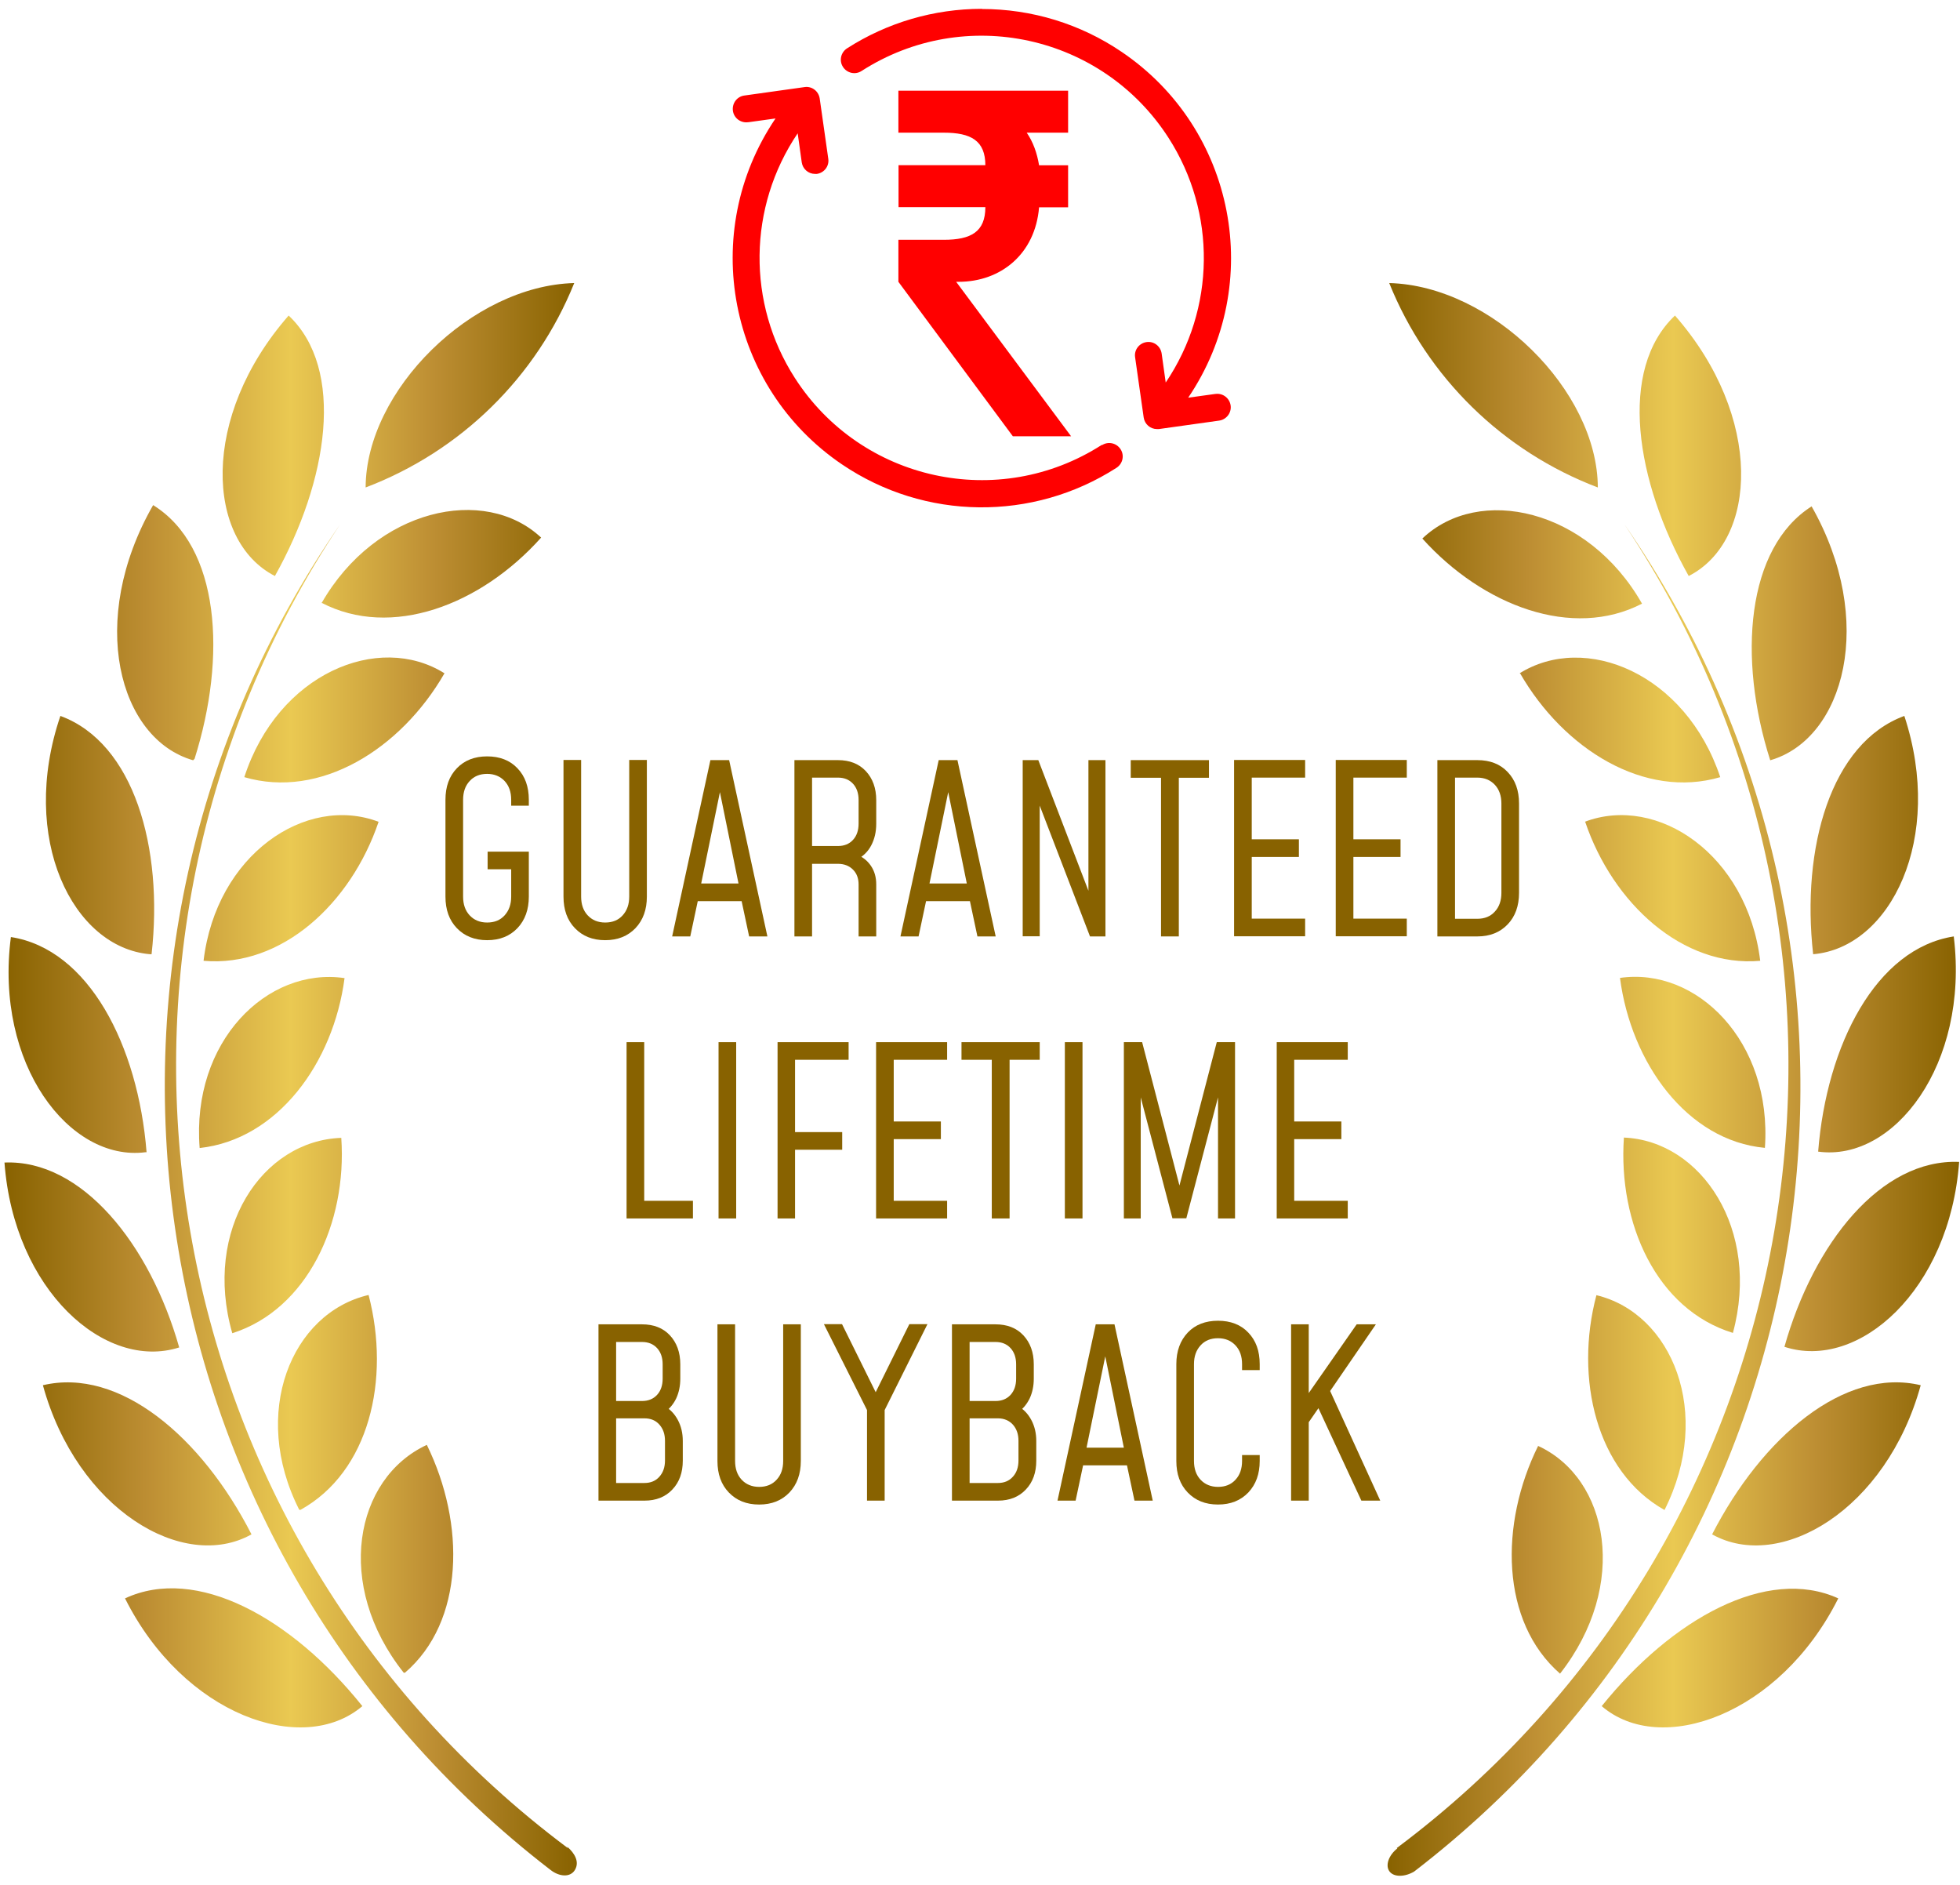 <svg xmlns="http://www.w3.org/2000/svg" fill="none" viewBox="0 0 157 151" height="151" width="157">
<g id="Frame 337">
<g id="Group">
<path fill="#886200" d="M39.021 75.3C38.02 75.3 37.208 74.975 36.595 74.337C35.982 73.699 35.682 72.861 35.682 71.81V64.056C35.682 63.005 35.982 62.167 36.595 61.53C37.208 60.892 38.02 60.579 39.021 60.579C40.022 60.579 40.847 60.892 41.447 61.53C42.06 62.167 42.36 63.005 42.36 64.056V64.531H40.947V64.056C40.947 63.431 40.772 62.93 40.422 62.555C40.072 62.18 39.596 61.98 39.021 61.98C38.446 61.98 37.97 62.167 37.62 62.555C37.27 62.93 37.095 63.431 37.095 64.056V71.81C37.095 72.436 37.27 72.936 37.62 73.311C37.97 73.686 38.433 73.886 39.021 73.886C39.609 73.886 40.072 73.699 40.422 73.311C40.772 72.923 40.947 72.436 40.947 71.81V69.622H39.059V68.208H42.36V71.81C42.36 72.848 42.06 73.686 41.447 74.337C40.834 74.975 40.034 75.3 39.021 75.3Z" id="Vector"></path>
<path fill="#886200" d="M51.815 60.867V71.81C51.815 72.848 51.515 73.686 50.902 74.337C50.289 74.974 49.489 75.3 48.476 75.3C47.463 75.3 46.663 74.974 46.05 74.337C45.437 73.699 45.137 72.861 45.137 71.81V60.867H46.55V71.81C46.55 72.436 46.725 72.936 47.075 73.311C47.425 73.686 47.888 73.886 48.476 73.886C49.064 73.886 49.527 73.699 49.877 73.311C50.227 72.923 50.402 72.436 50.402 71.81V60.867H51.815Z" id="Vector_2"></path>
<path fill="#886200" d="M53.841 74.999L56.905 60.879H58.406L61.47 74.999H60.007L59.406 72.173H55.892L55.291 74.999H53.828H53.841ZM56.167 70.76H59.156L57.555 62.893H57.78L56.167 70.76Z" id="Vector_3"></path>
<path fill="#886200" d="M63.635 74.999V60.879H67.124C68.05 60.879 68.8 61.167 69.35 61.755C69.901 62.343 70.188 63.118 70.188 64.081V65.982C70.188 66.632 70.051 67.208 69.788 67.708C69.526 68.208 69.138 68.583 68.65 68.834L68.588 68.421C69.088 68.621 69.475 68.921 69.763 69.346C70.051 69.772 70.188 70.259 70.188 70.835V74.999H68.775V70.835C68.775 70.347 68.625 69.947 68.325 69.647C68.025 69.346 67.624 69.184 67.124 69.184H65.048V74.999H63.635ZM65.048 67.758H67.124C67.624 67.758 68.025 67.595 68.325 67.27C68.625 66.945 68.775 66.507 68.775 65.969V64.068C68.775 63.531 68.625 63.093 68.325 62.768C68.025 62.443 67.624 62.28 67.124 62.28H65.048V67.758Z" id="Vector_4"></path>
<path fill="#886200" d="M72.128 74.999L75.192 60.879H76.693L79.757 74.999H78.294L77.693 72.173H74.179L73.579 74.999H72.115H72.128ZM74.454 70.76H77.443L75.842 62.893H76.067L74.454 70.76Z" id="Vector_5"></path>
<path fill="#886200" d="M81.92 74.999V60.879H83.171L87.586 72.385L87.185 72.436V60.879H88.549V74.999H87.311L82.883 63.481L83.283 63.431V74.987H81.92V74.999Z" id="Vector_6"></path>
<path fill="#886200" d="M93.001 74.999V62.292H90.574V60.879H96.84V62.292H94.426V74.999H93.013H93.001Z" id="Vector_7"></path>
<path fill="#886200" d="M104.544 60.867V62.28H100.267V67.22H104.044V68.633H100.267V73.574H104.544V74.987H98.853V60.867H104.544Z" id="Vector_8"></path>
<path fill="#886200" d="M112.687 60.867V62.28H108.409V67.22H112.186V68.633H108.409V73.574H112.687V74.987H106.996V60.867H112.687Z" id="Vector_9"></path>
<path fill="#886200" d="M115.137 74.999V60.879H118.338C119.352 60.879 120.164 61.192 120.765 61.83C121.378 62.468 121.678 63.306 121.678 64.356V71.51C121.678 72.548 121.378 73.398 120.765 74.036C120.152 74.674 119.352 74.999 118.338 74.999H115.137ZM116.55 73.586H118.338C118.926 73.586 119.389 73.398 119.739 73.011C120.089 72.636 120.265 72.135 120.265 71.51V64.356C120.265 63.731 120.089 63.23 119.739 62.855C119.389 62.48 118.926 62.28 118.338 62.28H116.55V73.574V73.586Z" id="Vector_10"></path>
<path fill="#886200" d="M51.603 83.467V96.174H55.505V97.587H50.19V83.467H51.603Z" id="Vector_11"></path>
<path fill="#886200" d="M58.97 97.587H57.557V83.467H58.97V97.587Z" id="Vector_12"></path>
<path fill="#886200" d="M62.284 97.587V83.467H67.975V84.88H63.685V90.671H67.462V92.084H63.685V97.587H62.272H62.284Z" id="Vector_13"></path>
<path fill="#886200" d="M75.866 83.467V84.88H71.589V89.82H75.366V91.234H71.589V96.174H75.866V97.587H70.176V83.467H75.866Z" id="Vector_14"></path>
<path fill="#886200" d="M79.444 97.587V84.88H77.018V83.467H83.284V84.88H80.87V97.587H79.456H79.444Z" id="Vector_15"></path>
<path fill="#886200" d="M86.71 97.587H85.297V83.467H86.71V97.587Z" id="Vector_16"></path>
<path fill="#886200" d="M90.024 97.587V83.467H91.487L94.639 95.573H94.314L97.466 83.467H98.929V97.587H97.566V87.244L97.728 87.269L95.027 97.575H93.914L91.212 87.269L91.375 87.244V97.587H90.012H90.024Z" id="Vector_17"></path>
<path fill="#886200" d="M107.958 83.467V84.88H103.668V89.82H107.445V91.234H103.668V96.174H107.958V97.587H102.268V83.467H107.958Z" id="Vector_18"></path>
<path fill="#886200" d="M47.94 120.187V106.067H51.429C52.354 106.067 53.105 106.354 53.655 106.942C54.205 107.53 54.493 108.305 54.493 109.268V110.419C54.493 111.007 54.38 111.532 54.168 111.995C53.943 112.458 53.643 112.82 53.255 113.096L53.23 112.608C53.68 112.87 54.03 113.233 54.293 113.721C54.556 114.209 54.693 114.771 54.693 115.409V116.985C54.693 117.936 54.418 118.711 53.855 119.299C53.305 119.887 52.554 120.187 51.629 120.187H47.952H47.94ZM49.353 112.208H51.429C51.929 112.208 52.329 112.045 52.63 111.72C52.93 111.395 53.08 110.957 53.08 110.419V109.268C53.08 108.731 52.93 108.293 52.63 107.968C52.329 107.643 51.929 107.48 51.429 107.48H49.353V112.208ZM49.353 118.774H51.617C52.117 118.774 52.517 118.611 52.817 118.273C53.117 117.936 53.267 117.51 53.267 116.973V115.397C53.267 114.859 53.117 114.434 52.817 114.096C52.517 113.758 52.117 113.596 51.617 113.596H49.353V118.761V118.774Z" id="Vector_19"></path>
<path fill="#886200" d="M64.147 106.067V117.01C64.147 118.048 63.847 118.886 63.234 119.537C62.622 120.174 61.821 120.5 60.808 120.5C59.795 120.5 58.995 120.174 58.382 119.537C57.769 118.899 57.469 118.061 57.469 117.01V106.067H58.882V117.01C58.882 117.635 59.057 118.136 59.407 118.511C59.758 118.886 60.233 119.086 60.808 119.086C61.383 119.086 61.859 118.899 62.209 118.511C62.559 118.136 62.734 117.635 62.734 117.01V106.067H64.147Z" id="Vector_20"></path>
<path fill="#886200" d="M69.45 120.187V112.933L65.998 106.054H67.449L70.4 112.02H69.888L72.839 106.054H74.29L70.863 112.933V120.187H69.45Z" id="Vector_21"></path>
<path fill="#886200" d="M76.254 120.187V106.067H79.743C80.669 106.067 81.419 106.354 81.97 106.942C82.52 107.53 82.808 108.305 82.808 109.268V110.419C82.808 111.007 82.695 111.532 82.482 111.995C82.257 112.458 81.957 112.82 81.569 113.096L81.544 112.608C81.995 112.87 82.345 113.233 82.607 113.721C82.87 114.209 83.008 114.771 83.008 115.409V116.985C83.008 117.936 82.732 118.711 82.17 119.299C81.619 119.887 80.869 120.187 79.943 120.187H76.266H76.254ZM77.667 112.208H79.743C80.244 112.208 80.644 112.045 80.944 111.72C81.244 111.395 81.394 110.957 81.394 110.419V109.268C81.394 108.731 81.244 108.293 80.944 107.968C80.644 107.643 80.244 107.48 79.743 107.48H77.667V112.208ZM77.667 118.774H79.931C80.431 118.774 80.831 118.611 81.132 118.273C81.432 117.948 81.582 117.51 81.582 116.973V115.397C81.582 114.859 81.432 114.434 81.132 114.096C80.831 113.771 80.431 113.596 79.931 113.596H77.667V118.761V118.774Z" id="Vector_22"></path>
<path fill="#886200" d="M84.708 120.187L87.772 106.067H89.273L92.337 120.187H90.874L90.273 117.36H86.759L86.159 120.187H84.695H84.708ZM87.034 115.947H90.023L88.422 108.08H88.647L87.034 115.947Z" id="Vector_23"></path>
<path fill="#886200" d="M100.905 116.535V117.01C100.905 118.048 100.605 118.886 99.992 119.536C99.379 120.174 98.579 120.499 97.566 120.499C96.553 120.499 95.752 120.174 95.139 119.536C94.527 118.899 94.227 118.061 94.227 117.01V109.256C94.227 108.205 94.539 107.367 95.139 106.729C95.74 106.091 96.565 105.779 97.566 105.779C98.566 105.779 99.392 106.091 99.992 106.729C100.605 107.367 100.905 108.205 100.905 109.256V109.731H99.492V109.256C99.492 108.63 99.317 108.13 98.967 107.755C98.616 107.38 98.154 107.18 97.566 107.18C96.978 107.18 96.515 107.367 96.165 107.755C95.815 108.143 95.64 108.63 95.64 109.256V117.01C95.64 117.635 95.815 118.136 96.165 118.511C96.515 118.886 96.991 119.086 97.566 119.086C98.141 119.086 98.616 118.899 98.967 118.511C99.317 118.136 99.492 117.635 99.492 117.01V116.535H100.905Z" id="Vector_24"></path>
<path fill="#886200" d="M103.42 120.187V106.067H104.833V120.187H103.42ZM109.048 120.187L105.609 112.783L104.633 114.196V111.857L108.673 106.067H110.211L106.547 111.407L110.561 120.187H109.036H109.048Z" id="Vector_25"></path>
</g>
<g id="Group_2">
<path fill="#FF0000" d="M78.642 0.708C74.815 0.708 71.063 1.809 67.849 3.873C67.349 4.198 67.199 4.861 67.524 5.361C67.849 5.861 68.512 6.011 69.012 5.686C77.279 0.371 88.285 2.772 93.601 11.039C97.453 17.03 97.365 24.734 93.376 30.637L93.05 28.311C92.963 27.723 92.425 27.311 91.837 27.398C91.249 27.486 90.837 28.023 90.924 28.611L91.612 33.439C91.687 33.964 92.137 34.364 92.675 34.364C92.725 34.364 92.775 34.364 92.825 34.364L97.64 33.689C98.228 33.614 98.653 33.076 98.578 32.488C98.503 31.901 97.966 31.475 97.378 31.55H97.353L95.177 31.851C101.355 22.721 98.966 10.314 89.836 4.148C86.534 1.909 82.645 0.721 78.655 0.721L78.642 0.708Z" id="Vector_26"></path>
<path fill="#FF0000" d="M88.26 35.628C79.993 40.943 68.987 38.542 63.671 30.275C59.819 24.284 59.907 16.58 63.896 10.677L64.221 13.003C64.296 13.528 64.747 13.928 65.284 13.928C65.334 13.928 65.385 13.928 65.434 13.928C66.022 13.841 66.435 13.303 66.347 12.715L65.66 7.888C65.572 7.3 65.034 6.887 64.447 6.975L59.631 7.65C59.044 7.725 58.631 8.263 58.706 8.863C58.781 9.451 59.319 9.864 59.919 9.789C59.919 9.789 59.931 9.789 59.944 9.789L62.12 9.488C55.942 18.619 58.331 31.025 67.461 37.204C74.077 41.681 82.719 41.781 89.435 37.466C89.935 37.141 90.085 36.478 89.76 35.978C89.435 35.478 88.772 35.328 88.272 35.653L88.26 35.628Z" id="Vector_27"></path>
<path fill="#FF0000" d="M78.929 13.24C78.929 11.264 77.778 10.626 75.602 10.626H71.963V7.262H85.558V10.626H82.243C82.756 11.377 83.069 12.252 83.232 13.24H85.558V16.605H83.232C82.919 20.357 80.155 22.57 76.79 22.57H76.59L85.796 34.94H81.13L71.963 22.57V19.206H75.602C77.778 19.206 78.929 18.568 78.929 16.592H71.975V13.228H78.929V13.24Z" id="Vector_28"></path>
</g>
<g id="Group_3">
<path fill="url(#paint0_linear_1062_25399)" d="M45.997 22.67C42.958 30.225 36.892 36.153 29.288 39.042C29.313 31.275 37.792 22.883 45.997 22.67ZM29.025 136.645C23.347 129.554 15.73 125.352 10.015 128.016C14.705 137.371 24.247 140.71 29.025 136.645ZM20.145 122.888C16.155 115.071 9.564 109.493 3.436 110.944C6.175 120.899 14.692 125.94 20.145 122.888ZM14.355 107.917C12.003 99.625 6.538 92.846 0.359 93.109C1.11 103.327 8.414 109.818 14.355 107.917ZM11.741 92.284C11.065 83.729 7.101 76.012 0.872 75.049C-0.454 85.242 5.562 93.059 11.641 92.284H11.741ZM12.141 76.425C13.104 67.895 10.728 59.503 4.837 57.339C1.498 67.145 5.825 75.9 12.028 76.425H12.128H12.141ZM15.58 60.791C18.182 52.574 17.619 43.77 12.266 40.455C6.976 49.685 9.502 59.178 15.468 60.891L15.568 60.791H15.58ZM22.021 46.133C26.299 38.492 27.674 29.574 23.122 25.272C16.006 33.401 16.506 43.307 22.021 46.133ZM25.748 48.272C31.326 51.186 38.493 48.485 43.345 43.057C38.831 38.829 30.101 40.705 25.748 48.322V48.272ZM19.57 62.242C25.623 64.018 32.089 60.028 35.604 53.925C30.313 50.611 22.259 53.95 19.57 62.242ZM16.306 76.95C22.559 77.501 28.112 72.36 30.326 65.819C24.485 63.605 17.319 68.458 16.306 76.95ZM15.993 91.946C22.221 91.27 26.711 85.142 27.599 78.338C21.396 77.425 15.318 83.416 15.993 91.946ZM18.607 106.779C24.598 104.878 27.812 97.962 27.337 91.133C20.996 91.346 16.23 98.487 18.607 106.779ZM24.072 120.924C29.575 117.873 31.289 110.494 29.525 103.715C23.347 105.153 20.033 113.158 23.972 120.924H24.072ZM32.439 133.969C37.205 129.879 37.292 122.05 34.19 115.721C28.4 118.41 26.761 126.953 32.339 133.969H32.439ZM45.484 148.014C12.216 123.138 4.199 76.588 27.237 42.006C3.286 76.688 10.69 124.039 44.083 149.753C44.809 150.328 45.697 150.378 46.059 149.753C46.422 149.127 46.059 148.452 45.434 147.902L45.484 148.002V148.014Z" id="Vector_29"></path>
<g id="Vector_30">
<path fill="url(#paint1_linear_1062_25399)" d="M111.28 22.67C114.32 30.225 120.385 36.153 127.989 39.042C127.964 31.275 119.485 22.883 111.28 22.67Z"></path>
<path fill="url(#paint2_linear_1062_25399)" d="M147.249 128.016C141.534 125.414 133.929 129.654 128.301 136.645C133.016 140.71 142.559 137.371 147.249 128.016Z"></path>
<path fill="url(#paint3_linear_1062_25399)" d="M153.853 110.944C147.725 109.48 141.134 115.121 137.144 122.888C142.597 125.939 151.114 120.912 153.853 110.944Z"></path>
<path fill="url(#paint4_linear_1062_25399)" d="M156.931 93.059C150.653 92.796 145.275 99.575 142.936 107.867C148.877 109.818 156.181 103.327 156.931 93.059Z"></path>
<path fill="url(#paint5_linear_1062_25399)" d="M156.506 74.999C150.278 75.962 146.313 83.679 145.638 92.234C151.716 93.072 157.732 85.242 156.506 75.049V74.999Z"></path>
<path fill="url(#paint6_linear_1062_25399)" d="M152.541 57.339C146.65 59.503 144.274 67.895 145.237 76.425C151.44 75.9 155.768 67.145 152.541 57.339Z"></path>
<path fill="url(#paint7_linear_1062_25399)" d="M145.113 40.555C139.897 43.87 139.172 52.674 141.798 60.891C147.764 59.166 150.303 49.685 145.113 40.555Z"></path>
<path fill="url(#paint8_linear_1062_25399)" d="M134.168 25.272C129.603 29.599 130.991 38.517 135.269 46.133C140.797 43.319 141.297 33.414 134.168 25.272Z"></path>
<path fill="url(#paint9_linear_1062_25399)" d="M113.933 43.132C118.786 48.522 125.952 51.236 131.53 48.347C127.178 40.705 118.448 38.829 113.933 43.132Z"></path>
<path fill="url(#paint10_linear_1062_25399)" d="M121.761 53.925C125.276 60.028 131.742 64.018 137.795 62.242C135.031 53.95 126.977 50.611 121.686 53.95L121.761 53.925Z"></path>
<path fill="url(#paint11_linear_1062_25399)" d="M126.976 65.819C129.19 72.36 134.793 77.501 140.996 76.95C139.958 68.445 132.779 63.605 126.938 65.819H126.976Z"></path>
<path fill="url(#paint12_linear_1062_25399)" d="M129.765 78.326C130.653 85.13 135.131 91.358 141.372 91.933C141.972 83.404 135.894 77.413 129.74 78.326H129.765Z"></path>
<path fill="url(#paint13_linear_1062_25399)" d="M130.079 91.108C129.603 97.962 132.68 104.878 138.809 106.754C141.047 98.487 136.282 91.346 130.054 91.108H130.079Z"></path>
<path fill="url(#paint14_linear_1062_25399)" d="M127.878 103.727C126.102 110.406 127.878 117.885 133.331 120.937C137.246 113.17 133.932 105.166 127.853 103.727H127.878Z"></path>
<path fill="url(#paint15_linear_1062_25399)" d="M123.212 115.796C120.11 122.05 120.185 129.879 124.963 134.044C130.516 126.953 128.878 118.398 123.187 115.796H123.212Z"></path>
<path fill="url(#paint16_linear_1062_25399)" d="M111.931 148.039C111.231 148.589 110.943 149.415 111.306 149.89C111.668 150.365 112.556 150.328 113.282 149.89C146.75 124.164 154.154 76.713 130.129 42.006C153.166 76.575 145.149 123.125 111.881 148.014L111.931 148.039Z"></path>
</g>
</g>
</g>
<defs>
<linearGradient gradientUnits="userSpaceOnUse" y2="86.437" x2="46.204" y1="86.437" x1="0.359" id="paint0_linear_1062_25399">
<stop stop-color="#886200"></stop>
<stop stop-color="#BD8E33" offset="0.25"></stop>
<stop stop-color="#EAC952" offset="0.5"></stop>
<stop stop-color="#BD8E33" offset="0.75"></stop>
<stop stop-color="#886200" offset="1"></stop>
</linearGradient>
<linearGradient gradientUnits="userSpaceOnUse" y2="86.451" x2="156.931" y1="86.451" x1="111.148" id="paint1_linear_1062_25399">
<stop stop-color="#886200"></stop>
<stop stop-color="#BD8E33" offset="0.25"></stop>
<stop stop-color="#EAC952" offset="0.5"></stop>
<stop stop-color="#BD8E33" offset="0.75"></stop>
<stop stop-color="#886200" offset="1"></stop>
</linearGradient>
<linearGradient gradientUnits="userSpaceOnUse" y2="86.451" x2="156.931" y1="86.451" x1="111.148" id="paint2_linear_1062_25399">
<stop stop-color="#886200"></stop>
<stop stop-color="#BD8E33" offset="0.25"></stop>
<stop stop-color="#EAC952" offset="0.5"></stop>
<stop stop-color="#BD8E33" offset="0.75"></stop>
<stop stop-color="#886200" offset="1"></stop>
</linearGradient>
<linearGradient gradientUnits="userSpaceOnUse" y2="86.451" x2="156.931" y1="86.451" x1="111.148" id="paint3_linear_1062_25399">
<stop stop-color="#886200"></stop>
<stop stop-color="#BD8E33" offset="0.25"></stop>
<stop stop-color="#EAC952" offset="0.5"></stop>
<stop stop-color="#BD8E33" offset="0.75"></stop>
<stop stop-color="#886200" offset="1"></stop>
</linearGradient>
<linearGradient gradientUnits="userSpaceOnUse" y2="86.451" x2="156.931" y1="86.451" x1="111.148" id="paint4_linear_1062_25399">
<stop stop-color="#886200"></stop>
<stop stop-color="#BD8E33" offset="0.25"></stop>
<stop stop-color="#EAC952" offset="0.5"></stop>
<stop stop-color="#BD8E33" offset="0.75"></stop>
<stop stop-color="#886200" offset="1"></stop>
</linearGradient>
<linearGradient gradientUnits="userSpaceOnUse" y2="86.451" x2="156.931" y1="86.451" x1="111.148" id="paint5_linear_1062_25399">
<stop stop-color="#886200"></stop>
<stop stop-color="#BD8E33" offset="0.25"></stop>
<stop stop-color="#EAC952" offset="0.5"></stop>
<stop stop-color="#BD8E33" offset="0.75"></stop>
<stop stop-color="#886200" offset="1"></stop>
</linearGradient>
<linearGradient gradientUnits="userSpaceOnUse" y2="86.451" x2="156.931" y1="86.451" x1="111.148" id="paint6_linear_1062_25399">
<stop stop-color="#886200"></stop>
<stop stop-color="#BD8E33" offset="0.25"></stop>
<stop stop-color="#EAC952" offset="0.5"></stop>
<stop stop-color="#BD8E33" offset="0.75"></stop>
<stop stop-color="#886200" offset="1"></stop>
</linearGradient>
<linearGradient gradientUnits="userSpaceOnUse" y2="86.451" x2="156.931" y1="86.451" x1="111.148" id="paint7_linear_1062_25399">
<stop stop-color="#886200"></stop>
<stop stop-color="#BD8E33" offset="0.25"></stop>
<stop stop-color="#EAC952" offset="0.5"></stop>
<stop stop-color="#BD8E33" offset="0.75"></stop>
<stop stop-color="#886200" offset="1"></stop>
</linearGradient>
<linearGradient gradientUnits="userSpaceOnUse" y2="86.451" x2="156.931" y1="86.451" x1="111.148" id="paint8_linear_1062_25399">
<stop stop-color="#886200"></stop>
<stop stop-color="#BD8E33" offset="0.25"></stop>
<stop stop-color="#EAC952" offset="0.5"></stop>
<stop stop-color="#BD8E33" offset="0.75"></stop>
<stop stop-color="#886200" offset="1"></stop>
</linearGradient>
<linearGradient gradientUnits="userSpaceOnUse" y2="86.451" x2="156.931" y1="86.451" x1="111.148" id="paint9_linear_1062_25399">
<stop stop-color="#886200"></stop>
<stop stop-color="#BD8E33" offset="0.25"></stop>
<stop stop-color="#EAC952" offset="0.5"></stop>
<stop stop-color="#BD8E33" offset="0.75"></stop>
<stop stop-color="#886200" offset="1"></stop>
</linearGradient>
<linearGradient gradientUnits="userSpaceOnUse" y2="86.451" x2="156.931" y1="86.451" x1="111.148" id="paint10_linear_1062_25399">
<stop stop-color="#886200"></stop>
<stop stop-color="#BD8E33" offset="0.25"></stop>
<stop stop-color="#EAC952" offset="0.5"></stop>
<stop stop-color="#BD8E33" offset="0.75"></stop>
<stop stop-color="#886200" offset="1"></stop>
</linearGradient>
<linearGradient gradientUnits="userSpaceOnUse" y2="86.451" x2="156.931" y1="86.451" x1="111.148" id="paint11_linear_1062_25399">
<stop stop-color="#886200"></stop>
<stop stop-color="#BD8E33" offset="0.25"></stop>
<stop stop-color="#EAC952" offset="0.5"></stop>
<stop stop-color="#BD8E33" offset="0.75"></stop>
<stop stop-color="#886200" offset="1"></stop>
</linearGradient>
<linearGradient gradientUnits="userSpaceOnUse" y2="86.451" x2="156.931" y1="86.451" x1="111.148" id="paint12_linear_1062_25399">
<stop stop-color="#886200"></stop>
<stop stop-color="#BD8E33" offset="0.25"></stop>
<stop stop-color="#EAC952" offset="0.5"></stop>
<stop stop-color="#BD8E33" offset="0.75"></stop>
<stop stop-color="#886200" offset="1"></stop>
</linearGradient>
<linearGradient gradientUnits="userSpaceOnUse" y2="86.451" x2="156.931" y1="86.451" x1="111.148" id="paint13_linear_1062_25399">
<stop stop-color="#886200"></stop>
<stop stop-color="#BD8E33" offset="0.25"></stop>
<stop stop-color="#EAC952" offset="0.5"></stop>
<stop stop-color="#BD8E33" offset="0.75"></stop>
<stop stop-color="#886200" offset="1"></stop>
</linearGradient>
<linearGradient gradientUnits="userSpaceOnUse" y2="86.451" x2="156.931" y1="86.451" x1="111.148" id="paint14_linear_1062_25399">
<stop stop-color="#886200"></stop>
<stop stop-color="#BD8E33" offset="0.25"></stop>
<stop stop-color="#EAC952" offset="0.5"></stop>
<stop stop-color="#BD8E33" offset="0.75"></stop>
<stop stop-color="#886200" offset="1"></stop>
</linearGradient>
<linearGradient gradientUnits="userSpaceOnUse" y2="86.451" x2="156.931" y1="86.451" x1="111.148" id="paint15_linear_1062_25399">
<stop stop-color="#886200"></stop>
<stop stop-color="#BD8E33" offset="0.25"></stop>
<stop stop-color="#EAC952" offset="0.5"></stop>
<stop stop-color="#BD8E33" offset="0.75"></stop>
<stop stop-color="#886200" offset="1"></stop>
</linearGradient>
<linearGradient gradientUnits="userSpaceOnUse" y2="86.451" x2="156.931" y1="86.451" x1="111.148" id="paint16_linear_1062_25399">
<stop stop-color="#886200"></stop>
<stop stop-color="#BD8E33" offset="0.25"></stop>
<stop stop-color="#EAC952" offset="0.5"></stop>
<stop stop-color="#BD8E33" offset="0.75"></stop>
<stop stop-color="#886200" offset="1"></stop>
</linearGradient>
</defs>
</svg>
